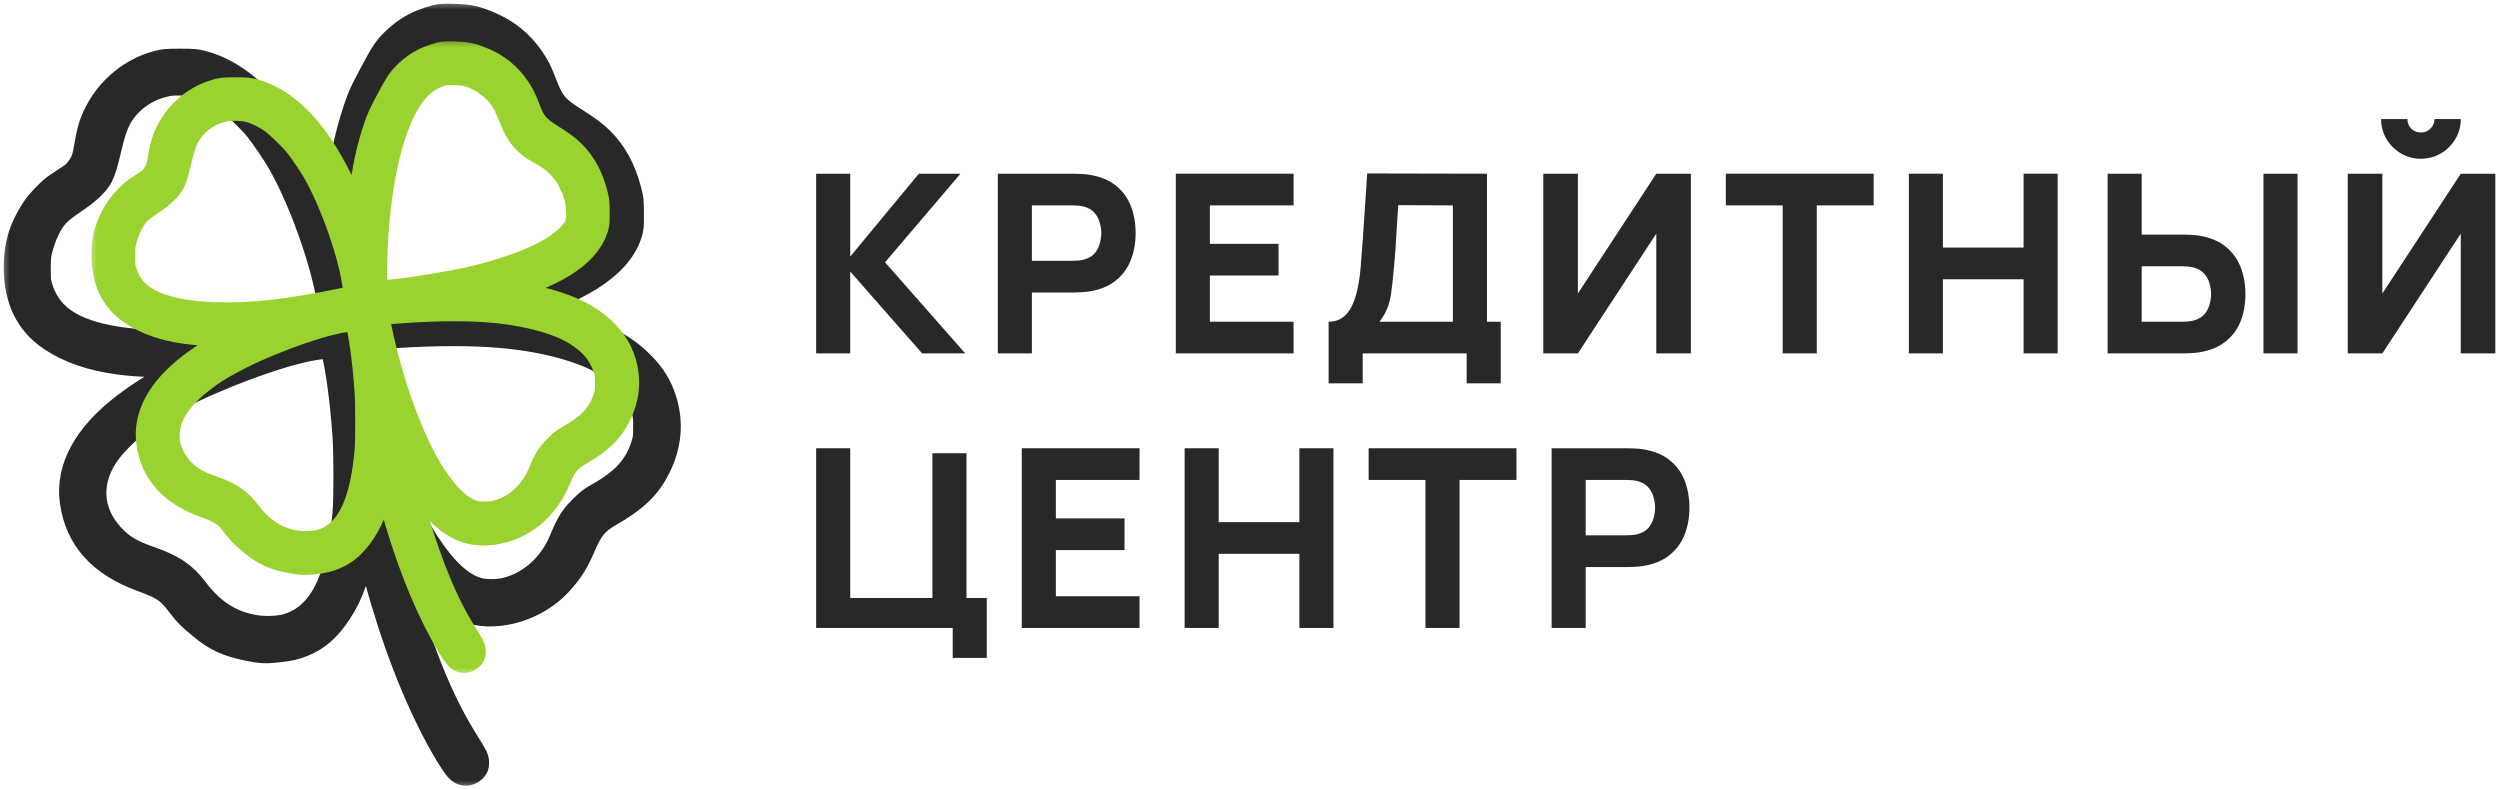 <?xml version="1.0" encoding="UTF-8"?> <svg xmlns="http://www.w3.org/2000/svg" width="133" height="42" viewBox="0 0 133 42" fill="none"><mask id="path-1-outside-1_168_629" maskUnits="userSpaceOnUse" x="0" y="0" width="37" height="42" fill="black"><rect fill="white" width="37" height="42"></rect><path d="M23.223 1.05C23.099 1.078 22.778 1.189 22.514 1.287C21.986 1.488 21.48 1.824 21.01 2.288C20.631 2.661 20.47 2.902 19.877 4.022C19.395 4.923 19.283 5.165 19.069 5.805C18.546 7.367 18.274 8.724 18.031 11.032C17.837 12.819 17.829 12.876 17.783 12.79C17.763 12.757 17.627 12.38 17.483 11.954C16.869 10.175 16.007 8.396 15.109 7.063C13.819 5.145 12.336 3.923 10.799 3.505C10.416 3.399 10.329 3.39 9.583 3.39C8.838 3.39 8.751 3.399 8.368 3.501C7.045 3.858 5.895 4.809 5.257 6.075C4.993 6.6 4.873 7.002 4.746 7.789C4.63 8.486 4.548 8.699 4.255 9.088C4.119 9.273 3.971 9.404 3.703 9.576C3.505 9.707 3.238 9.88 3.114 9.962C2.78 10.179 2.15 10.827 1.894 11.224C1.251 12.216 0.996 13.069 1 14.229C1.004 15.91 1.593 17.111 2.801 17.914C3.736 18.533 4.869 18.927 6.307 19.124C7.399 19.275 8.483 19.296 10.572 19.21L11.087 19.189L10.655 19.402C10.416 19.521 9.962 19.739 9.645 19.886C8.743 20.304 7.556 21.026 6.699 21.686C4.672 23.239 3.744 24.937 3.979 26.658C4.239 28.577 5.426 29.901 7.589 30.688C8.78 31.123 9.06 31.315 9.674 32.127C10.02 32.586 10.14 32.701 10.82 33.267C11.537 33.865 12.134 34.14 13.189 34.357C13.885 34.501 14.112 34.513 14.755 34.443C15.373 34.382 15.686 34.308 16.073 34.148C16.832 33.836 17.359 33.369 17.936 32.504C18.595 31.512 18.97 30.372 19.205 28.638C19.263 28.208 19.325 27.802 19.341 27.736C19.37 27.638 19.456 27.946 19.794 29.294C20.676 32.844 21.772 35.939 23.05 38.477C23.614 39.608 24.298 40.736 24.521 40.908C24.69 41.039 24.916 41.031 25.085 40.879C25.205 40.773 25.221 40.736 25.221 40.559C25.217 40.379 25.172 40.289 24.665 39.481C23.861 38.198 23.148 36.71 22.489 34.947C21.739 32.943 21.059 30.758 20.503 28.536C20.21 27.376 19.831 25.523 19.897 25.584C19.91 25.597 20.161 26.134 20.454 26.781C21.03 28.056 21.356 28.675 21.859 29.458C22.918 31.106 23.956 32.057 25.056 32.385C26.532 32.824 28.493 32.217 29.659 30.959C30.203 30.372 30.537 29.856 30.846 29.13C31.307 28.036 31.596 27.683 32.391 27.224C33.743 26.449 34.398 25.814 34.905 24.785C35.477 23.625 35.572 22.436 35.185 21.259C34.962 20.579 34.633 20.046 34.081 19.48C33.31 18.689 32.366 18.132 31.019 17.673C29.976 17.312 28.2 16.947 27.055 16.853C25.979 16.767 25.963 16.762 26.033 16.726C26.07 16.705 26.437 16.599 26.853 16.484C30.644 15.447 32.779 14.123 33.351 12.446C33.454 12.134 33.462 12.077 33.458 11.38C33.458 10.691 33.446 10.609 33.331 10.162C33.03 9.031 32.581 8.207 31.892 7.522C31.571 7.203 31.175 6.908 30.454 6.457C29.498 5.858 29.231 5.534 28.835 4.489C28.579 3.829 28.468 3.603 28.163 3.161C27.628 2.382 26.915 1.8 26.045 1.427C25.279 1.099 24.953 1.025 24.129 1.004C23.627 0.992 23.392 1.004 23.223 1.05ZM24.995 1.992C25.72 2.189 26.424 2.603 26.973 3.157C27.413 3.595 27.644 3.964 27.945 4.698C28.073 5.014 28.238 5.403 28.316 5.563C28.658 6.284 29.111 6.756 29.861 7.174C30.121 7.318 30.426 7.494 30.537 7.572C31.085 7.932 31.847 8.789 31.983 9.195C32.016 9.298 32.07 9.408 32.103 9.433C32.169 9.486 32.395 10.146 32.478 10.531C32.56 10.933 32.593 11.663 32.539 11.954C32.461 12.372 32.272 12.688 31.835 13.126C31.015 13.946 29.618 14.672 27.582 15.332C26.115 15.807 24.896 16.094 22.914 16.422C21.216 16.709 20.132 16.845 19.349 16.881L18.744 16.906L18.69 16.685C18.628 16.439 18.657 14.176 18.731 12.999C18.904 10.322 19.329 7.883 19.947 6.051C20.783 3.558 21.9 2.259 23.474 1.931C23.758 1.874 24.686 1.91 24.995 1.992ZM10.523 4.391C10.976 4.497 11.607 4.805 12.109 5.157C12.497 5.432 13.457 6.362 13.799 6.797C14.112 7.195 14.672 8.014 14.953 8.494C16.329 10.835 17.742 15.11 17.742 16.931V17.131L17.549 17.197C16.968 17.386 14.635 17.832 13.041 18.058C10.239 18.456 7.614 18.464 5.71 18.082C3.575 17.656 2.434 16.791 1.993 15.274C1.911 14.988 1.898 14.86 1.902 14.27C1.902 13.643 1.915 13.557 2.038 13.102C2.191 12.528 2.483 11.896 2.764 11.532C3.007 11.208 3.287 10.978 3.996 10.503C4.597 10.097 5.063 9.65 5.228 9.322C5.372 9.035 5.483 8.679 5.665 7.887C5.842 7.133 5.99 6.666 6.155 6.338C6.674 5.301 7.696 4.555 8.895 4.325C9.311 4.247 10.045 4.276 10.523 4.391ZM26.169 17.677C28.373 17.816 30.438 18.292 31.798 18.964C32.572 19.349 33.281 19.903 33.714 20.468C33.978 20.809 34.241 21.325 34.373 21.751C34.472 22.079 34.484 22.186 34.484 22.715C34.484 23.244 34.472 23.35 34.373 23.678C33.998 24.912 33.257 25.72 31.724 26.556C31.538 26.658 31.311 26.843 31.027 27.13C30.553 27.605 30.355 27.921 30.018 28.749C29.441 30.168 28.287 31.205 26.915 31.529C26.507 31.627 25.868 31.635 25.489 31.545C24.529 31.319 23.622 30.508 22.592 28.946C21.2 26.826 19.745 22.883 18.978 19.148C18.768 18.123 18.739 17.878 18.822 17.878C18.859 17.878 19.345 17.841 19.91 17.8C22.436 17.603 24.418 17.562 26.169 17.677ZM17.833 18.431C18.097 19.382 18.352 21.227 18.488 23.186C18.554 24.08 18.554 26.548 18.492 27.265C18.163 30.971 17.145 32.926 15.27 33.455C14.841 33.574 14.133 33.603 13.601 33.525C12.262 33.32 11.219 32.664 10.3 31.447C9.695 30.647 9.126 30.27 7.853 29.827C6.921 29.503 6.398 29.188 5.879 28.634C4.577 27.253 4.519 25.437 5.722 23.883C6.04 23.469 6.637 22.875 7.033 22.575C7.202 22.448 7.432 22.268 7.544 22.178C8.149 21.694 9.62 20.874 10.873 20.321C13.622 19.107 16.329 18.275 17.45 18.3L17.8 18.308L17.833 18.431Z"></path></mask><path d="M23.223 1.05C23.099 1.078 22.778 1.189 22.514 1.287C21.986 1.488 21.48 1.824 21.01 2.288C20.631 2.661 20.47 2.902 19.877 4.022C19.395 4.923 19.283 5.165 19.069 5.805C18.546 7.367 18.274 8.724 18.031 11.032C17.837 12.819 17.829 12.876 17.783 12.79C17.763 12.757 17.627 12.38 17.483 11.954C16.869 10.175 16.007 8.396 15.109 7.063C13.819 5.145 12.336 3.923 10.799 3.505C10.416 3.399 10.329 3.39 9.583 3.39C8.838 3.39 8.751 3.399 8.368 3.501C7.045 3.858 5.895 4.809 5.257 6.075C4.993 6.6 4.873 7.002 4.746 7.789C4.63 8.486 4.548 8.699 4.255 9.088C4.119 9.273 3.971 9.404 3.703 9.576C3.505 9.707 3.238 9.88 3.114 9.962C2.78 10.179 2.15 10.827 1.894 11.224C1.251 12.216 0.996 13.069 1 14.229C1.004 15.91 1.593 17.111 2.801 17.914C3.736 18.533 4.869 18.927 6.307 19.124C7.399 19.275 8.483 19.296 10.572 19.21L11.087 19.189L10.655 19.402C10.416 19.521 9.962 19.739 9.645 19.886C8.743 20.304 7.556 21.026 6.699 21.686C4.672 23.239 3.744 24.937 3.979 26.658C4.239 28.577 5.426 29.901 7.589 30.688C8.78 31.123 9.06 31.315 9.674 32.127C10.02 32.586 10.14 32.701 10.82 33.267C11.537 33.865 12.134 34.14 13.189 34.357C13.885 34.501 14.112 34.513 14.755 34.443C15.373 34.382 15.686 34.308 16.073 34.148C16.832 33.836 17.359 33.369 17.936 32.504C18.595 31.512 18.97 30.372 19.205 28.638C19.263 28.208 19.325 27.802 19.341 27.736C19.37 27.638 19.456 27.946 19.794 29.294C20.676 32.844 21.772 35.939 23.05 38.477C23.614 39.608 24.298 40.736 24.521 40.908C24.69 41.039 24.916 41.031 25.085 40.879C25.205 40.773 25.221 40.736 25.221 40.559C25.217 40.379 25.172 40.289 24.665 39.481C23.861 38.198 23.148 36.71 22.489 34.947C21.739 32.943 21.059 30.758 20.503 28.536C20.21 27.376 19.831 25.523 19.897 25.584C19.91 25.597 20.161 26.134 20.454 26.781C21.03 28.056 21.356 28.675 21.859 29.458C22.918 31.106 23.956 32.057 25.056 32.385C26.532 32.824 28.493 32.217 29.659 30.959C30.203 30.372 30.537 29.856 30.846 29.13C31.307 28.036 31.596 27.683 32.391 27.224C33.743 26.449 34.398 25.814 34.905 24.785C35.477 23.625 35.572 22.436 35.185 21.259C34.962 20.579 34.633 20.046 34.081 19.48C33.31 18.689 32.366 18.132 31.019 17.673C29.976 17.312 28.2 16.947 27.055 16.853C25.979 16.767 25.963 16.762 26.033 16.726C26.07 16.705 26.437 16.599 26.853 16.484C30.644 15.447 32.779 14.123 33.351 12.446C33.454 12.134 33.462 12.077 33.458 11.38C33.458 10.691 33.446 10.609 33.331 10.162C33.03 9.031 32.581 8.207 31.892 7.522C31.571 7.203 31.175 6.908 30.454 6.457C29.498 5.858 29.231 5.534 28.835 4.489C28.579 3.829 28.468 3.603 28.163 3.161C27.628 2.382 26.915 1.8 26.045 1.427C25.279 1.099 24.953 1.025 24.129 1.004C23.627 0.992 23.392 1.004 23.223 1.05ZM24.995 1.992C25.72 2.189 26.424 2.603 26.973 3.157C27.413 3.595 27.644 3.964 27.945 4.698C28.073 5.014 28.238 5.403 28.316 5.563C28.658 6.284 29.111 6.756 29.861 7.174C30.121 7.318 30.426 7.494 30.537 7.572C31.085 7.932 31.847 8.789 31.983 9.195C32.016 9.298 32.07 9.408 32.103 9.433C32.169 9.486 32.395 10.146 32.478 10.531C32.56 10.933 32.593 11.663 32.539 11.954C32.461 12.372 32.272 12.688 31.835 13.126C31.015 13.946 29.618 14.672 27.582 15.332C26.115 15.807 24.896 16.094 22.914 16.422C21.216 16.709 20.132 16.845 19.349 16.881L18.744 16.906L18.69 16.685C18.628 16.439 18.657 14.176 18.731 12.999C18.904 10.322 19.329 7.883 19.947 6.051C20.783 3.558 21.9 2.259 23.474 1.931C23.758 1.874 24.686 1.91 24.995 1.992ZM10.523 4.391C10.976 4.497 11.607 4.805 12.109 5.157C12.497 5.432 13.457 6.362 13.799 6.797C14.112 7.195 14.672 8.014 14.953 8.494C16.329 10.835 17.742 15.11 17.742 16.931V17.131L17.549 17.197C16.968 17.386 14.635 17.832 13.041 18.058C10.239 18.456 7.614 18.464 5.71 18.082C3.575 17.656 2.434 16.791 1.993 15.274C1.911 14.988 1.898 14.86 1.902 14.27C1.902 13.643 1.915 13.557 2.038 13.102C2.191 12.528 2.483 11.896 2.764 11.532C3.007 11.208 3.287 10.978 3.996 10.503C4.597 10.097 5.063 9.65 5.228 9.322C5.372 9.035 5.483 8.679 5.665 7.887C5.842 7.133 5.99 6.666 6.155 6.338C6.674 5.301 7.696 4.555 8.895 4.325C9.311 4.247 10.045 4.276 10.523 4.391ZM26.169 17.677C28.373 17.816 30.438 18.292 31.798 18.964C32.572 19.349 33.281 19.903 33.714 20.468C33.978 20.809 34.241 21.325 34.373 21.751C34.472 22.079 34.484 22.186 34.484 22.715C34.484 23.244 34.472 23.35 34.373 23.678C33.998 24.912 33.257 25.72 31.724 26.556C31.538 26.658 31.311 26.843 31.027 27.13C30.553 27.605 30.355 27.921 30.018 28.749C29.441 30.168 28.287 31.205 26.915 31.529C26.507 31.627 25.868 31.635 25.489 31.545C24.529 31.319 23.622 30.508 22.592 28.946C21.2 26.826 19.745 22.883 18.978 19.148C18.768 18.123 18.739 17.878 18.822 17.878C18.859 17.878 19.345 17.841 19.91 17.8C22.436 17.603 24.418 17.562 26.169 17.677ZM17.833 18.431C18.097 19.382 18.352 21.227 18.488 23.186C18.554 24.08 18.554 26.548 18.492 27.265C18.163 30.971 17.145 32.926 15.27 33.455C14.841 33.574 14.133 33.603 13.601 33.525C12.262 33.32 11.219 32.664 10.3 31.447C9.695 30.647 9.126 30.27 7.853 29.827C6.921 29.503 6.398 29.188 5.879 28.634C4.577 27.253 4.519 25.437 5.722 23.883C6.04 23.469 6.637 22.875 7.033 22.575C7.202 22.448 7.432 22.268 7.544 22.178C8.149 21.694 9.62 20.874 10.873 20.321C13.622 19.107 16.329 18.275 17.45 18.3L17.8 18.308L17.833 18.431Z" fill="#282828"></path><path d="M23.223 1.05C23.099 1.078 22.778 1.189 22.514 1.287C21.986 1.488 21.48 1.824 21.01 2.288C20.631 2.661 20.47 2.902 19.877 4.022C19.395 4.923 19.283 5.165 19.069 5.805C18.546 7.367 18.274 8.724 18.031 11.032C17.837 12.819 17.829 12.876 17.783 12.79C17.763 12.757 17.627 12.38 17.483 11.954C16.869 10.175 16.007 8.396 15.109 7.063C13.819 5.145 12.336 3.923 10.799 3.505C10.416 3.399 10.329 3.39 9.583 3.39C8.838 3.39 8.751 3.399 8.368 3.501C7.045 3.858 5.895 4.809 5.257 6.075C4.993 6.6 4.873 7.002 4.746 7.789C4.63 8.486 4.548 8.699 4.255 9.088C4.119 9.273 3.971 9.404 3.703 9.576C3.505 9.707 3.238 9.88 3.114 9.962C2.78 10.179 2.15 10.827 1.894 11.224C1.251 12.216 0.996 13.069 1 14.229C1.004 15.91 1.593 17.111 2.801 17.914C3.736 18.533 4.869 18.927 6.307 19.124C7.399 19.275 8.483 19.296 10.572 19.21L11.087 19.189L10.655 19.402C10.416 19.521 9.962 19.739 9.645 19.886C8.743 20.304 7.556 21.026 6.699 21.686C4.672 23.239 3.744 24.937 3.979 26.658C4.239 28.577 5.426 29.901 7.589 30.688C8.78 31.123 9.06 31.315 9.674 32.127C10.02 32.586 10.14 32.701 10.82 33.267C11.537 33.865 12.134 34.14 13.189 34.357C13.885 34.501 14.112 34.513 14.755 34.443C15.373 34.382 15.686 34.308 16.073 34.148C16.832 33.836 17.359 33.369 17.936 32.504C18.595 31.512 18.97 30.372 19.205 28.638C19.263 28.208 19.325 27.802 19.341 27.736C19.37 27.638 19.456 27.946 19.794 29.294C20.676 32.844 21.772 35.939 23.05 38.477C23.614 39.608 24.298 40.736 24.521 40.908C24.69 41.039 24.916 41.031 25.085 40.879C25.205 40.773 25.221 40.736 25.221 40.559C25.217 40.379 25.172 40.289 24.665 39.481C23.861 38.198 23.148 36.71 22.489 34.947C21.739 32.943 21.059 30.758 20.503 28.536C20.21 27.376 19.831 25.523 19.897 25.584C19.91 25.597 20.161 26.134 20.454 26.781C21.03 28.056 21.356 28.675 21.859 29.458C22.918 31.106 23.956 32.057 25.056 32.385C26.532 32.824 28.493 32.217 29.659 30.959C30.203 30.372 30.537 29.856 30.846 29.13C31.307 28.036 31.596 27.683 32.391 27.224C33.743 26.449 34.398 25.814 34.905 24.785C35.477 23.625 35.572 22.436 35.185 21.259C34.962 20.579 34.633 20.046 34.081 19.48C33.31 18.689 32.366 18.132 31.019 17.673C29.976 17.312 28.2 16.947 27.055 16.853C25.979 16.767 25.963 16.762 26.033 16.726C26.07 16.705 26.437 16.599 26.853 16.484C30.644 15.447 32.779 14.123 33.351 12.446C33.454 12.134 33.462 12.077 33.458 11.38C33.458 10.691 33.446 10.609 33.331 10.162C33.03 9.031 32.581 8.207 31.892 7.522C31.571 7.203 31.175 6.908 30.454 6.457C29.498 5.858 29.231 5.534 28.835 4.489C28.579 3.829 28.468 3.603 28.163 3.161C27.628 2.382 26.915 1.8 26.045 1.427C25.279 1.099 24.953 1.025 24.129 1.004C23.627 0.992 23.392 1.004 23.223 1.05ZM24.995 1.992C25.72 2.189 26.424 2.603 26.973 3.157C27.413 3.595 27.644 3.964 27.945 4.698C28.073 5.014 28.238 5.403 28.316 5.563C28.658 6.284 29.111 6.756 29.861 7.174C30.121 7.318 30.426 7.494 30.537 7.572C31.085 7.932 31.847 8.789 31.983 9.195C32.016 9.298 32.07 9.408 32.103 9.433C32.169 9.486 32.395 10.146 32.478 10.531C32.56 10.933 32.593 11.663 32.539 11.954C32.461 12.372 32.272 12.688 31.835 13.126C31.015 13.946 29.618 14.672 27.582 15.332C26.115 15.807 24.896 16.094 22.914 16.422C21.216 16.709 20.132 16.845 19.349 16.881L18.744 16.906L18.69 16.685C18.628 16.439 18.657 14.176 18.731 12.999C18.904 10.322 19.329 7.883 19.947 6.051C20.783 3.558 21.9 2.259 23.474 1.931C23.758 1.874 24.686 1.91 24.995 1.992ZM10.523 4.391C10.976 4.497 11.607 4.805 12.109 5.157C12.497 5.432 13.457 6.362 13.799 6.797C14.112 7.195 14.672 8.014 14.953 8.494C16.329 10.835 17.742 15.11 17.742 16.931V17.131L17.549 17.197C16.968 17.386 14.635 17.832 13.041 18.058C10.239 18.456 7.614 18.464 5.71 18.082C3.575 17.656 2.434 16.791 1.993 15.274C1.911 14.988 1.898 14.86 1.902 14.27C1.902 13.643 1.915 13.557 2.038 13.102C2.191 12.528 2.483 11.896 2.764 11.532C3.007 11.208 3.287 10.978 3.996 10.503C4.597 10.097 5.063 9.65 5.228 9.322C5.372 9.035 5.483 8.679 5.665 7.887C5.842 7.133 5.99 6.666 6.155 6.338C6.674 5.301 7.696 4.555 8.895 4.325C9.311 4.247 10.045 4.276 10.523 4.391ZM26.169 17.677C28.373 17.816 30.438 18.292 31.798 18.964C32.572 19.349 33.281 19.903 33.714 20.468C33.978 20.809 34.241 21.325 34.373 21.751C34.472 22.079 34.484 22.186 34.484 22.715C34.484 23.244 34.472 23.35 34.373 23.678C33.998 24.912 33.257 25.72 31.724 26.556C31.538 26.658 31.311 26.843 31.027 27.13C30.553 27.605 30.355 27.921 30.018 28.749C29.441 30.168 28.287 31.205 26.915 31.529C26.507 31.627 25.868 31.635 25.489 31.545C24.529 31.319 23.622 30.508 22.592 28.946C21.2 26.826 19.745 22.883 18.978 19.148C18.768 18.123 18.739 17.878 18.822 17.878C18.859 17.878 19.345 17.841 19.91 17.8C22.436 17.603 24.418 17.562 26.169 17.677ZM17.833 18.431C18.097 19.382 18.352 21.227 18.488 23.186C18.554 24.08 18.554 26.548 18.492 27.265C18.163 30.971 17.145 32.926 15.27 33.455C14.841 33.574 14.133 33.603 13.601 33.525C12.262 33.32 11.219 32.664 10.3 31.447C9.695 30.647 9.126 30.27 7.853 29.827C6.921 29.503 6.398 29.188 5.879 28.634C4.577 27.253 4.519 25.437 5.722 23.883C6.04 23.469 6.637 22.875 7.033 22.575C7.202 22.448 7.432 22.268 7.544 22.178C8.149 21.694 9.62 20.874 10.873 20.321C13.622 19.107 16.329 18.275 17.45 18.3L17.8 18.308L17.833 18.431Z" stroke="#282828" stroke-width="1.6" mask="url(#path-1-outside-1_168_629)"></path><mask id="path-2-outside-2_168_629" maskUnits="userSpaceOnUse" x="4.667" y="2" width="30" height="34" fill="black"><rect fill="white" x="4.667" y="2" width="30" height="34"></rect><path d="M23.445 3.04C23.346 3.063 23.089 3.151 22.878 3.23C22.456 3.391 22.051 3.659 21.675 4.03C21.372 4.329 21.243 4.522 20.768 5.417C20.383 6.139 20.294 6.332 20.122 6.844C19.704 8.093 19.486 9.179 19.291 11.025C19.137 12.455 19.13 12.501 19.094 12.432C19.077 12.406 18.968 12.104 18.853 11.763C18.362 10.34 17.673 8.917 16.954 7.851C15.922 6.316 14.736 5.339 13.506 5.004C13.2 4.919 13.13 4.912 12.534 4.912C11.937 4.912 11.868 4.919 11.561 5.001C10.503 5.286 9.583 6.047 9.072 7.06C8.861 7.48 8.766 7.802 8.664 8.431C8.571 8.989 8.505 9.159 8.271 9.471C8.162 9.618 8.044 9.723 7.83 9.861C7.671 9.966 7.457 10.104 7.358 10.169C7.091 10.343 6.587 10.861 6.382 11.179C5.868 11.973 5.664 12.655 5.667 13.583C5.67 14.928 6.142 15.889 7.108 16.532C7.856 17.027 8.762 17.342 9.913 17.499C10.787 17.62 11.653 17.637 13.325 17.568L13.737 17.552L13.391 17.722C13.2 17.817 12.837 17.991 12.583 18.109C11.861 18.444 10.912 19.021 10.226 19.549C8.604 20.792 7.863 22.149 8.05 23.527C8.258 25.061 9.207 26.121 10.938 26.75C11.891 27.098 12.115 27.252 12.606 27.902C12.883 28.269 12.979 28.361 13.523 28.813C14.096 29.292 14.574 29.512 15.418 29.686C15.975 29.8 16.157 29.81 16.671 29.755C17.165 29.705 17.416 29.646 17.726 29.518C18.332 29.269 18.754 28.895 19.216 28.203C19.743 27.41 20.043 26.498 20.231 25.111C20.277 24.766 20.327 24.442 20.34 24.389C20.363 24.311 20.432 24.556 20.702 25.635C21.408 28.476 22.285 30.951 23.307 32.981C23.758 33.887 24.305 34.788 24.484 34.926C24.619 35.031 24.8 35.025 24.935 34.903C25.031 34.818 25.044 34.788 25.044 34.648C25.041 34.503 25.004 34.431 24.599 33.785C23.956 32.758 23.386 31.568 22.858 30.158C22.258 28.554 21.715 26.806 21.269 25.029C21.035 24.101 20.732 22.618 20.785 22.668C20.795 22.677 20.996 23.107 21.23 23.625C21.691 24.645 21.952 25.14 22.354 25.767C23.201 27.085 24.032 27.846 24.912 28.108C26.092 28.459 27.661 27.974 28.594 26.967C29.029 26.498 29.297 26.085 29.544 25.504C29.913 24.629 30.144 24.347 30.78 23.979C31.861 23.36 32.385 22.851 32.791 22.028C33.249 21.1 33.325 20.149 33.015 19.208C32.837 18.663 32.573 18.237 32.132 17.784C31.515 17.151 30.76 16.705 29.682 16.338C28.848 16.049 27.427 15.758 26.511 15.682C25.651 15.613 25.637 15.61 25.693 15.581C25.723 15.564 26.016 15.479 26.349 15.387C29.382 14.557 31.09 13.498 31.548 12.157C31.63 11.907 31.637 11.861 31.634 11.304C31.634 10.753 31.624 10.688 31.532 10.33C31.291 9.425 30.931 8.766 30.381 8.218C30.124 7.962 29.807 7.726 29.23 7.365C28.466 6.887 28.252 6.627 27.935 5.791C27.731 5.263 27.642 5.083 27.398 4.729C26.969 4.106 26.399 3.64 25.703 3.341C25.09 3.079 24.83 3.02 24.17 3.004C23.768 2.994 23.58 3.004 23.445 3.04ZM24.863 3.794C25.443 3.951 26.006 4.283 26.445 4.725C26.798 5.076 26.982 5.371 27.223 5.958C27.325 6.211 27.457 6.522 27.52 6.65C27.793 7.228 28.156 7.605 28.756 7.939C28.963 8.054 29.207 8.195 29.297 8.257C29.735 8.546 30.345 9.231 30.453 9.556C30.48 9.638 30.523 9.727 30.549 9.746C30.602 9.789 30.783 10.317 30.849 10.625C30.915 10.947 30.941 11.53 30.899 11.763C30.836 12.098 30.684 12.35 30.335 12.701C29.679 13.357 28.561 13.938 26.933 14.466C25.759 14.846 24.784 15.075 23.198 15.338C21.84 15.567 20.973 15.676 20.346 15.705L19.862 15.725L19.819 15.548C19.77 15.351 19.793 13.541 19.852 12.599C19.99 10.458 20.33 8.507 20.824 7.041C21.494 5.047 22.387 4.007 23.646 3.745C23.874 3.699 24.615 3.728 24.863 3.794ZM13.285 5.712C13.648 5.798 14.152 6.044 14.554 6.326C14.864 6.545 15.632 7.29 15.906 7.638C16.157 7.956 16.605 8.612 16.829 8.995C17.93 10.868 19.061 14.288 19.061 15.745V15.905L18.906 15.958C18.441 16.108 16.575 16.466 15.3 16.646C13.058 16.964 10.958 16.971 9.435 16.666C7.727 16.325 6.814 15.633 6.461 14.419C6.396 14.19 6.386 14.088 6.389 13.616C6.389 13.114 6.399 13.045 6.498 12.681C6.62 12.222 6.854 11.717 7.078 11.425C7.272 11.166 7.497 10.983 8.064 10.602C8.545 10.277 8.917 9.92 9.049 9.658C9.165 9.428 9.254 9.143 9.399 8.51C9.54 7.906 9.659 7.533 9.791 7.27C10.206 6.441 11.024 5.844 11.983 5.66C12.316 5.598 12.903 5.621 13.285 5.712ZM25.802 16.341C27.566 16.453 29.217 16.833 30.305 17.371C30.925 17.679 31.492 18.122 31.838 18.575C32.049 18.847 32.26 19.26 32.365 19.601C32.445 19.863 32.455 19.949 32.455 20.372C32.455 20.795 32.445 20.88 32.365 21.142C32.066 22.13 31.472 22.776 30.246 23.445C30.098 23.527 29.916 23.674 29.689 23.904C29.31 24.284 29.151 24.537 28.881 25.199C28.42 26.334 27.497 27.164 26.399 27.423C26.073 27.502 25.561 27.508 25.258 27.436C24.49 27.256 23.765 26.606 22.941 25.357C21.827 23.661 20.663 20.506 20.05 17.519C19.882 16.699 19.858 16.502 19.924 16.502C19.954 16.502 20.343 16.473 20.795 16.44C22.816 16.282 24.401 16.25 25.802 16.341ZM19.133 16.945C19.344 17.706 19.549 19.181 19.657 20.749C19.71 21.464 19.71 23.438 19.661 24.012C19.397 26.977 18.583 28.541 17.083 28.964C16.74 29.059 16.173 29.082 15.748 29.02C14.676 28.856 13.842 28.331 13.107 27.357C12.623 26.718 12.168 26.416 11.149 26.062C10.404 25.803 9.985 25.55 9.57 25.107C8.528 24.002 8.482 22.549 9.445 21.306C9.699 20.975 10.177 20.5 10.493 20.26C10.628 20.159 10.813 20.014 10.902 19.942C11.386 19.555 12.563 18.899 13.566 18.457C15.764 17.486 17.93 16.82 18.827 16.84L19.107 16.846L19.133 16.945Z"></path></mask><path d="M23.445 3.04C23.346 3.063 23.089 3.151 22.878 3.23C22.456 3.391 22.051 3.659 21.675 4.03C21.372 4.329 21.243 4.522 20.768 5.417C20.383 6.139 20.294 6.332 20.122 6.844C19.704 8.093 19.486 9.179 19.291 11.025C19.137 12.455 19.13 12.501 19.094 12.432C19.077 12.406 18.968 12.104 18.853 11.763C18.362 10.34 17.673 8.917 16.954 7.851C15.922 6.316 14.736 5.339 13.506 5.004C13.2 4.919 13.13 4.912 12.534 4.912C11.937 4.912 11.868 4.919 11.561 5.001C10.503 5.286 9.583 6.047 9.072 7.06C8.861 7.48 8.766 7.802 8.664 8.431C8.571 8.989 8.505 9.159 8.271 9.471C8.162 9.618 8.044 9.723 7.83 9.861C7.671 9.966 7.457 10.104 7.358 10.169C7.091 10.343 6.587 10.861 6.382 11.179C5.868 11.973 5.664 12.655 5.667 13.583C5.67 14.928 6.142 15.889 7.108 16.532C7.856 17.027 8.762 17.342 9.913 17.499C10.787 17.62 11.653 17.637 13.325 17.568L13.737 17.552L13.391 17.722C13.2 17.817 12.837 17.991 12.583 18.109C11.861 18.444 10.912 19.021 10.226 19.549C8.604 20.792 7.863 22.149 8.05 23.527C8.258 25.061 9.207 26.121 10.938 26.75C11.891 27.098 12.115 27.252 12.606 27.902C12.883 28.269 12.979 28.361 13.523 28.813C14.096 29.292 14.574 29.512 15.418 29.686C15.975 29.8 16.157 29.81 16.671 29.755C17.165 29.705 17.416 29.646 17.726 29.518C18.332 29.269 18.754 28.895 19.216 28.203C19.743 27.41 20.043 26.498 20.231 25.111C20.277 24.766 20.327 24.442 20.34 24.389C20.363 24.311 20.432 24.556 20.702 25.635C21.408 28.476 22.285 30.951 23.307 32.981C23.758 33.887 24.305 34.788 24.484 34.926C24.619 35.031 24.8 35.025 24.935 34.903C25.031 34.818 25.044 34.788 25.044 34.648C25.041 34.503 25.004 34.431 24.599 33.785C23.956 32.758 23.386 31.568 22.858 30.158C22.258 28.554 21.715 26.806 21.269 25.029C21.035 24.101 20.732 22.618 20.785 22.668C20.795 22.677 20.996 23.107 21.23 23.625C21.691 24.645 21.952 25.14 22.354 25.767C23.201 27.085 24.032 27.846 24.912 28.108C26.092 28.459 27.661 27.974 28.594 26.967C29.029 26.498 29.297 26.085 29.544 25.504C29.913 24.629 30.144 24.347 30.78 23.979C31.861 23.36 32.385 22.851 32.791 22.028C33.249 21.1 33.325 20.149 33.015 19.208C32.837 18.663 32.573 18.237 32.132 17.784C31.515 17.151 30.76 16.705 29.682 16.338C28.848 16.049 27.427 15.758 26.511 15.682C25.651 15.613 25.637 15.61 25.693 15.581C25.723 15.564 26.016 15.479 26.349 15.387C29.382 14.557 31.09 13.498 31.548 12.157C31.63 11.907 31.637 11.861 31.634 11.304C31.634 10.753 31.624 10.688 31.532 10.33C31.291 9.425 30.931 8.766 30.381 8.218C30.124 7.962 29.807 7.726 29.23 7.365C28.466 6.887 28.252 6.627 27.935 5.791C27.731 5.263 27.642 5.083 27.398 4.729C26.969 4.106 26.399 3.64 25.703 3.341C25.09 3.079 24.83 3.02 24.17 3.004C23.768 2.994 23.58 3.004 23.445 3.04ZM24.863 3.794C25.443 3.951 26.006 4.283 26.445 4.725C26.798 5.076 26.982 5.371 27.223 5.958C27.325 6.211 27.457 6.522 27.52 6.65C27.793 7.228 28.156 7.605 28.756 7.939C28.963 8.054 29.207 8.195 29.297 8.257C29.735 8.546 30.345 9.231 30.453 9.556C30.48 9.638 30.523 9.727 30.549 9.746C30.602 9.789 30.783 10.317 30.849 10.625C30.915 10.947 30.941 11.53 30.899 11.763C30.836 12.098 30.684 12.35 30.335 12.701C29.679 13.357 28.561 13.938 26.933 14.466C25.759 14.846 24.784 15.075 23.198 15.338C21.84 15.567 20.973 15.676 20.346 15.705L19.862 15.725L19.819 15.548C19.77 15.351 19.793 13.541 19.852 12.599C19.99 10.458 20.33 8.507 20.824 7.041C21.494 5.047 22.387 4.007 23.646 3.745C23.874 3.699 24.615 3.728 24.863 3.794ZM13.285 5.712C13.648 5.798 14.152 6.044 14.554 6.326C14.864 6.545 15.632 7.29 15.906 7.638C16.157 7.956 16.605 8.612 16.829 8.995C17.93 10.868 19.061 14.288 19.061 15.745V15.905L18.906 15.958C18.441 16.108 16.575 16.466 15.3 16.646C13.058 16.964 10.958 16.971 9.435 16.666C7.727 16.325 6.814 15.633 6.461 14.419C6.396 14.19 6.386 14.088 6.389 13.616C6.389 13.114 6.399 13.045 6.498 12.681C6.62 12.222 6.854 11.717 7.078 11.425C7.272 11.166 7.497 10.983 8.064 10.602C8.545 10.277 8.917 9.92 9.049 9.658C9.165 9.428 9.254 9.143 9.399 8.51C9.54 7.906 9.659 7.533 9.791 7.27C10.206 6.441 11.024 5.844 11.983 5.66C12.316 5.598 12.903 5.621 13.285 5.712ZM25.802 16.341C27.566 16.453 29.217 16.833 30.305 17.371C30.925 17.679 31.492 18.122 31.838 18.575C32.049 18.847 32.26 19.26 32.365 19.601C32.445 19.863 32.455 19.949 32.455 20.372C32.455 20.795 32.445 20.88 32.365 21.142C32.066 22.13 31.472 22.776 30.246 23.445C30.098 23.527 29.916 23.674 29.689 23.904C29.31 24.284 29.151 24.537 28.881 25.199C28.42 26.334 27.497 27.164 26.399 27.423C26.073 27.502 25.561 27.508 25.258 27.436C24.49 27.256 23.765 26.606 22.941 25.357C21.827 23.661 20.663 20.506 20.05 17.519C19.882 16.699 19.858 16.502 19.924 16.502C19.954 16.502 20.343 16.473 20.795 16.44C22.816 16.282 24.401 16.25 25.802 16.341ZM19.133 16.945C19.344 17.706 19.549 19.181 19.657 20.749C19.71 21.464 19.71 23.438 19.661 24.012C19.397 26.977 18.583 28.541 17.083 28.964C16.74 29.059 16.173 29.082 15.748 29.02C14.676 28.856 13.842 28.331 13.107 27.357C12.623 26.718 12.168 26.416 11.149 26.062C10.404 25.803 9.985 25.55 9.57 25.107C8.528 24.002 8.482 22.549 9.445 21.306C9.699 20.975 10.177 20.5 10.493 20.26C10.628 20.159 10.813 20.014 10.902 19.942C11.386 19.555 12.563 18.899 13.566 18.457C15.764 17.486 17.93 16.82 18.827 16.84L19.107 16.846L19.133 16.945Z" fill="#9AD22F"></path><path d="M23.445 3.04C23.346 3.063 23.089 3.151 22.878 3.23C22.456 3.391 22.051 3.659 21.675 4.03C21.372 4.329 21.243 4.522 20.768 5.417C20.383 6.139 20.294 6.332 20.122 6.844C19.704 8.093 19.486 9.179 19.291 11.025C19.137 12.455 19.13 12.501 19.094 12.432C19.077 12.406 18.968 12.104 18.853 11.763C18.362 10.34 17.673 8.917 16.954 7.851C15.922 6.316 14.736 5.339 13.506 5.004C13.2 4.919 13.13 4.912 12.534 4.912C11.937 4.912 11.868 4.919 11.561 5.001C10.503 5.286 9.583 6.047 9.072 7.06C8.861 7.48 8.766 7.802 8.664 8.431C8.571 8.989 8.505 9.159 8.271 9.471C8.162 9.618 8.044 9.723 7.83 9.861C7.671 9.966 7.457 10.104 7.358 10.169C7.091 10.343 6.587 10.861 6.382 11.179C5.868 11.973 5.664 12.655 5.667 13.583C5.67 14.928 6.142 15.889 7.108 16.532C7.856 17.027 8.762 17.342 9.913 17.499C10.787 17.62 11.653 17.637 13.325 17.568L13.737 17.552L13.391 17.722C13.2 17.817 12.837 17.991 12.583 18.109C11.861 18.444 10.912 19.021 10.226 19.549C8.604 20.792 7.863 22.149 8.05 23.527C8.258 25.061 9.207 26.121 10.938 26.75C11.891 27.098 12.115 27.252 12.606 27.902C12.883 28.269 12.979 28.361 13.523 28.813C14.096 29.292 14.574 29.512 15.418 29.686C15.975 29.8 16.157 29.81 16.671 29.755C17.165 29.705 17.416 29.646 17.726 29.518C18.332 29.269 18.754 28.895 19.216 28.203C19.743 27.41 20.043 26.498 20.231 25.111C20.277 24.766 20.327 24.442 20.34 24.389C20.363 24.311 20.432 24.556 20.702 25.635C21.408 28.476 22.285 30.951 23.307 32.981C23.758 33.887 24.305 34.788 24.484 34.926C24.619 35.031 24.8 35.025 24.935 34.903C25.031 34.818 25.044 34.788 25.044 34.648C25.041 34.503 25.004 34.431 24.599 33.785C23.956 32.758 23.386 31.568 22.858 30.158C22.258 28.554 21.715 26.806 21.269 25.029C21.035 24.101 20.732 22.618 20.785 22.668C20.795 22.677 20.996 23.107 21.23 23.625C21.691 24.645 21.952 25.14 22.354 25.767C23.201 27.085 24.032 27.846 24.912 28.108C26.092 28.459 27.661 27.974 28.594 26.967C29.029 26.498 29.297 26.085 29.544 25.504C29.913 24.629 30.144 24.347 30.78 23.979C31.861 23.36 32.385 22.851 32.791 22.028C33.249 21.1 33.325 20.149 33.015 19.208C32.837 18.663 32.573 18.237 32.132 17.784C31.515 17.151 30.76 16.705 29.682 16.338C28.848 16.049 27.427 15.758 26.511 15.682C25.651 15.613 25.637 15.61 25.693 15.581C25.723 15.564 26.016 15.479 26.349 15.387C29.382 14.557 31.09 13.498 31.548 12.157C31.63 11.907 31.637 11.861 31.634 11.304C31.634 10.753 31.624 10.688 31.532 10.33C31.291 9.425 30.931 8.766 30.381 8.218C30.124 7.962 29.807 7.726 29.23 7.365C28.466 6.887 28.252 6.627 27.935 5.791C27.731 5.263 27.642 5.083 27.398 4.729C26.969 4.106 26.399 3.64 25.703 3.341C25.09 3.079 24.83 3.02 24.17 3.004C23.768 2.994 23.58 3.004 23.445 3.04ZM24.863 3.794C25.443 3.951 26.006 4.283 26.445 4.725C26.798 5.076 26.982 5.371 27.223 5.958C27.325 6.211 27.457 6.522 27.52 6.65C27.793 7.228 28.156 7.605 28.756 7.939C28.963 8.054 29.207 8.195 29.297 8.257C29.735 8.546 30.345 9.231 30.453 9.556C30.48 9.638 30.523 9.727 30.549 9.746C30.602 9.789 30.783 10.317 30.849 10.625C30.915 10.947 30.941 11.53 30.899 11.763C30.836 12.098 30.684 12.35 30.335 12.701C29.679 13.357 28.561 13.938 26.933 14.466C25.759 14.846 24.784 15.075 23.198 15.338C21.84 15.567 20.973 15.676 20.346 15.705L19.862 15.725L19.819 15.548C19.77 15.351 19.793 13.541 19.852 12.599C19.99 10.458 20.33 8.507 20.824 7.041C21.494 5.047 22.387 4.007 23.646 3.745C23.874 3.699 24.615 3.728 24.863 3.794ZM13.285 5.712C13.648 5.798 14.152 6.044 14.554 6.326C14.864 6.545 15.632 7.29 15.906 7.638C16.157 7.956 16.605 8.612 16.829 8.995C17.93 10.868 19.061 14.288 19.061 15.745V15.905L18.906 15.958C18.441 16.108 16.575 16.466 15.3 16.646C13.058 16.964 10.958 16.971 9.435 16.666C7.727 16.325 6.814 15.633 6.461 14.419C6.396 14.19 6.386 14.088 6.389 13.616C6.389 13.114 6.399 13.045 6.498 12.681C6.62 12.222 6.854 11.717 7.078 11.425C7.272 11.166 7.497 10.983 8.064 10.602C8.545 10.277 8.917 9.92 9.049 9.658C9.165 9.428 9.254 9.143 9.399 8.51C9.54 7.906 9.659 7.533 9.791 7.27C10.206 6.441 11.024 5.844 11.983 5.66C12.316 5.598 12.903 5.621 13.285 5.712ZM25.802 16.341C27.566 16.453 29.217 16.833 30.305 17.371C30.925 17.679 31.492 18.122 31.838 18.575C32.049 18.847 32.26 19.26 32.365 19.601C32.445 19.863 32.455 19.949 32.455 20.372C32.455 20.795 32.445 20.88 32.365 21.142C32.066 22.13 31.472 22.776 30.246 23.445C30.098 23.527 29.916 23.674 29.689 23.904C29.31 24.284 29.151 24.537 28.881 25.199C28.42 26.334 27.497 27.164 26.399 27.423C26.073 27.502 25.561 27.508 25.258 27.436C24.49 27.256 23.765 26.606 22.941 25.357C21.827 23.661 20.663 20.506 20.05 17.519C19.882 16.699 19.858 16.502 19.924 16.502C19.954 16.502 20.343 16.473 20.795 16.44C22.816 16.282 24.401 16.25 25.802 16.341ZM19.133 16.945C19.344 17.706 19.549 19.181 19.657 20.749C19.71 21.464 19.71 23.438 19.661 24.012C19.397 26.977 18.583 28.541 17.083 28.964C16.74 29.059 16.173 29.082 15.748 29.02C14.676 28.856 13.842 28.331 13.107 27.357C12.623 26.718 12.168 26.416 11.149 26.062C10.404 25.803 9.985 25.55 9.57 25.107C8.528 24.002 8.482 22.549 9.445 21.306C9.699 20.975 10.177 20.5 10.493 20.26C10.628 20.159 10.813 20.014 10.902 19.942C11.386 19.555 12.563 18.899 13.566 18.457C15.764 17.486 17.93 16.82 18.827 16.84L19.107 16.846L19.133 16.945Z" stroke="#9AD22F" stroke-width="1.6" mask="url(#path-2-outside-2_168_629)"></path><path d="M43.419 18.801V9.241H45.232V13.649L48.884 9.241H51.097L47.085 13.955L51.35 18.801H49.057L45.232 14.446V18.801H43.419Z" fill="#282828"></path><path d="M53.084 18.801V9.241H57.136C57.229 9.241 57.353 9.246 57.509 9.254C57.669 9.259 57.811 9.272 57.935 9.294C58.509 9.383 58.977 9.571 59.342 9.858C59.711 10.146 59.982 10.509 60.155 10.947C60.328 11.381 60.415 11.866 60.415 12.401C60.415 12.937 60.326 13.424 60.148 13.862C59.975 14.296 59.704 14.656 59.335 14.944C58.971 15.232 58.504 15.42 57.935 15.508C57.811 15.526 57.669 15.539 57.509 15.548C57.349 15.557 57.225 15.561 57.136 15.561H54.896V18.801H53.084ZM54.896 13.875H57.056C57.149 13.875 57.251 13.871 57.362 13.862C57.473 13.853 57.576 13.835 57.669 13.809C57.913 13.742 58.102 13.632 58.236 13.477C58.369 13.317 58.46 13.143 58.509 12.952C58.562 12.758 58.589 12.574 58.589 12.401C58.589 12.229 58.562 12.047 58.509 11.857C58.46 11.662 58.369 11.487 58.236 11.332C58.102 11.173 57.913 11.06 57.669 10.994C57.576 10.967 57.473 10.95 57.362 10.941C57.251 10.932 57.149 10.927 57.056 10.927H54.896V13.875Z" fill="#282828"></path><path d="M62.553 18.801V9.241H68.818V10.927H64.366V12.972H68.018V14.658H64.366V17.115H68.818V18.801H62.553Z" fill="#282828"></path><path d="M70.682 20.394V17.115C70.971 17.115 71.215 17.044 71.415 16.902C71.619 16.756 71.786 16.553 71.915 16.292C72.044 16.026 72.146 15.716 72.222 15.362C72.297 15.008 72.353 14.623 72.388 14.207C72.433 13.676 72.472 13.154 72.508 12.64C72.544 12.122 72.579 11.587 72.615 11.034C72.65 10.476 72.69 9.874 72.735 9.228L79.106 9.241V17.115H79.839V20.394H78.027V18.801H72.495V20.394H70.682ZM73.388 17.115H77.293V10.927L74.388 10.914C74.356 11.352 74.33 11.755 74.308 12.122C74.29 12.49 74.268 12.861 74.241 13.238C74.214 13.614 74.179 14.034 74.134 14.499C74.09 14.964 74.045 15.347 74.001 15.648C73.957 15.944 73.888 16.203 73.794 16.424C73.706 16.646 73.57 16.876 73.388 17.115Z" fill="#282828"></path><path d="M89.954 18.801H88.115V12.428L83.943 18.801H82.103V9.241H83.943V15.614L88.115 9.241H89.954V18.801Z" fill="#282828"></path><path d="M94.84 18.801V10.927H91.814V9.241H99.679V10.927H96.653V18.801H94.84Z" fill="#282828"></path><path d="M101.55 18.801V9.241H103.362V13.171H107.655V9.241H109.467V18.801H107.655V14.858H103.362V18.801H101.55Z" fill="#282828"></path><path d="M112.125 18.801V9.241H113.938V12.481H116.177C116.266 12.481 116.391 12.485 116.551 12.494C116.71 12.499 116.853 12.512 116.977 12.534C117.546 12.623 118.012 12.811 118.377 13.098C118.745 13.386 119.017 13.749 119.19 14.187C119.368 14.621 119.456 15.105 119.456 15.641C119.456 16.177 119.37 16.663 119.196 17.102C119.023 17.535 118.752 17.896 118.383 18.184C118.019 18.471 117.55 18.659 116.977 18.748C116.853 18.766 116.71 18.779 116.551 18.788C116.395 18.797 116.271 18.801 116.177 18.801H112.125ZM113.938 17.115H116.097C116.191 17.115 116.293 17.11 116.404 17.102C116.515 17.093 116.617 17.075 116.71 17.048C116.955 16.982 117.144 16.871 117.277 16.716C117.41 16.557 117.501 16.382 117.55 16.192C117.604 15.997 117.63 15.814 117.63 15.641C117.63 15.468 117.604 15.287 117.55 15.097C117.501 14.902 117.41 14.727 117.277 14.572C117.144 14.413 116.955 14.3 116.71 14.233C116.617 14.207 116.515 14.189 116.404 14.18C116.293 14.172 116.191 14.167 116.097 14.167H113.938V17.115ZM120.416 18.801V9.241H122.229V18.801H120.416Z" fill="#282828"></path><path d="M124.901 18.801V9.241H126.741V15.614L130.913 9.241H132.752V18.801H130.913V12.428L126.741 18.801H124.901ZM128.793 8.444C128.402 8.444 128.047 8.349 127.727 8.159C127.407 7.969 127.152 7.714 126.961 7.395C126.769 7.077 126.674 6.723 126.674 6.333H128.074C128.074 6.532 128.142 6.703 128.28 6.844C128.422 6.982 128.593 7.05 128.793 7.05C128.993 7.05 129.162 6.982 129.3 6.844C129.442 6.703 129.513 6.532 129.513 6.333H130.913C130.913 6.723 130.817 7.077 130.626 7.395C130.435 7.714 130.18 7.969 129.86 8.159C129.54 8.349 129.184 8.444 128.793 8.444Z" fill="#282828"></path><path d="M50.684 35V33.407H43.419V23.847H45.232V31.813H49.604V24.112H51.417V31.813H52.496V35H50.684Z" fill="#282828"></path><path d="M54.359 33.407V23.847H60.624V25.533H56.172V27.578H59.824V29.264H56.172V31.72H60.624V33.407H54.359Z" fill="#282828"></path><path d="M63.022 33.407V23.847H64.834V27.777H69.126V23.847H70.939V33.407H69.126V29.463H64.834V33.407H63.022Z" fill="#282828"></path><path d="M75.836 33.407V25.533H72.811V23.847H80.675V25.533H77.649V33.407H75.836Z" fill="#282828"></path><path d="M82.546 33.407V23.847H86.598C86.691 23.847 86.816 23.851 86.971 23.86C87.131 23.864 87.273 23.878 87.398 23.9C87.971 23.988 88.44 24.176 88.804 24.464C89.173 24.752 89.444 25.115 89.617 25.553C89.791 25.986 89.877 26.471 89.877 27.007C89.877 27.542 89.788 28.029 89.611 28.467C89.437 28.901 89.166 29.262 88.797 29.549C88.433 29.837 87.967 30.025 87.398 30.114C87.273 30.131 87.131 30.145 86.971 30.154C86.811 30.162 86.687 30.167 86.598 30.167H84.359V33.407H82.546ZM84.359 28.48H86.518C86.611 28.48 86.714 28.476 86.825 28.467C86.936 28.458 87.038 28.441 87.131 28.414C87.376 28.348 87.564 28.237 87.698 28.082C87.831 27.923 87.922 27.748 87.971 27.558C88.024 27.363 88.051 27.179 88.051 27.007C88.051 26.834 88.024 26.653 87.971 26.462C87.922 26.268 87.831 26.093 87.698 25.938C87.564 25.779 87.376 25.666 87.131 25.599C87.038 25.573 86.936 25.555 86.825 25.546C86.714 25.537 86.611 25.533 86.518 25.533H84.359V28.48Z" fill="#282828"></path></svg> 